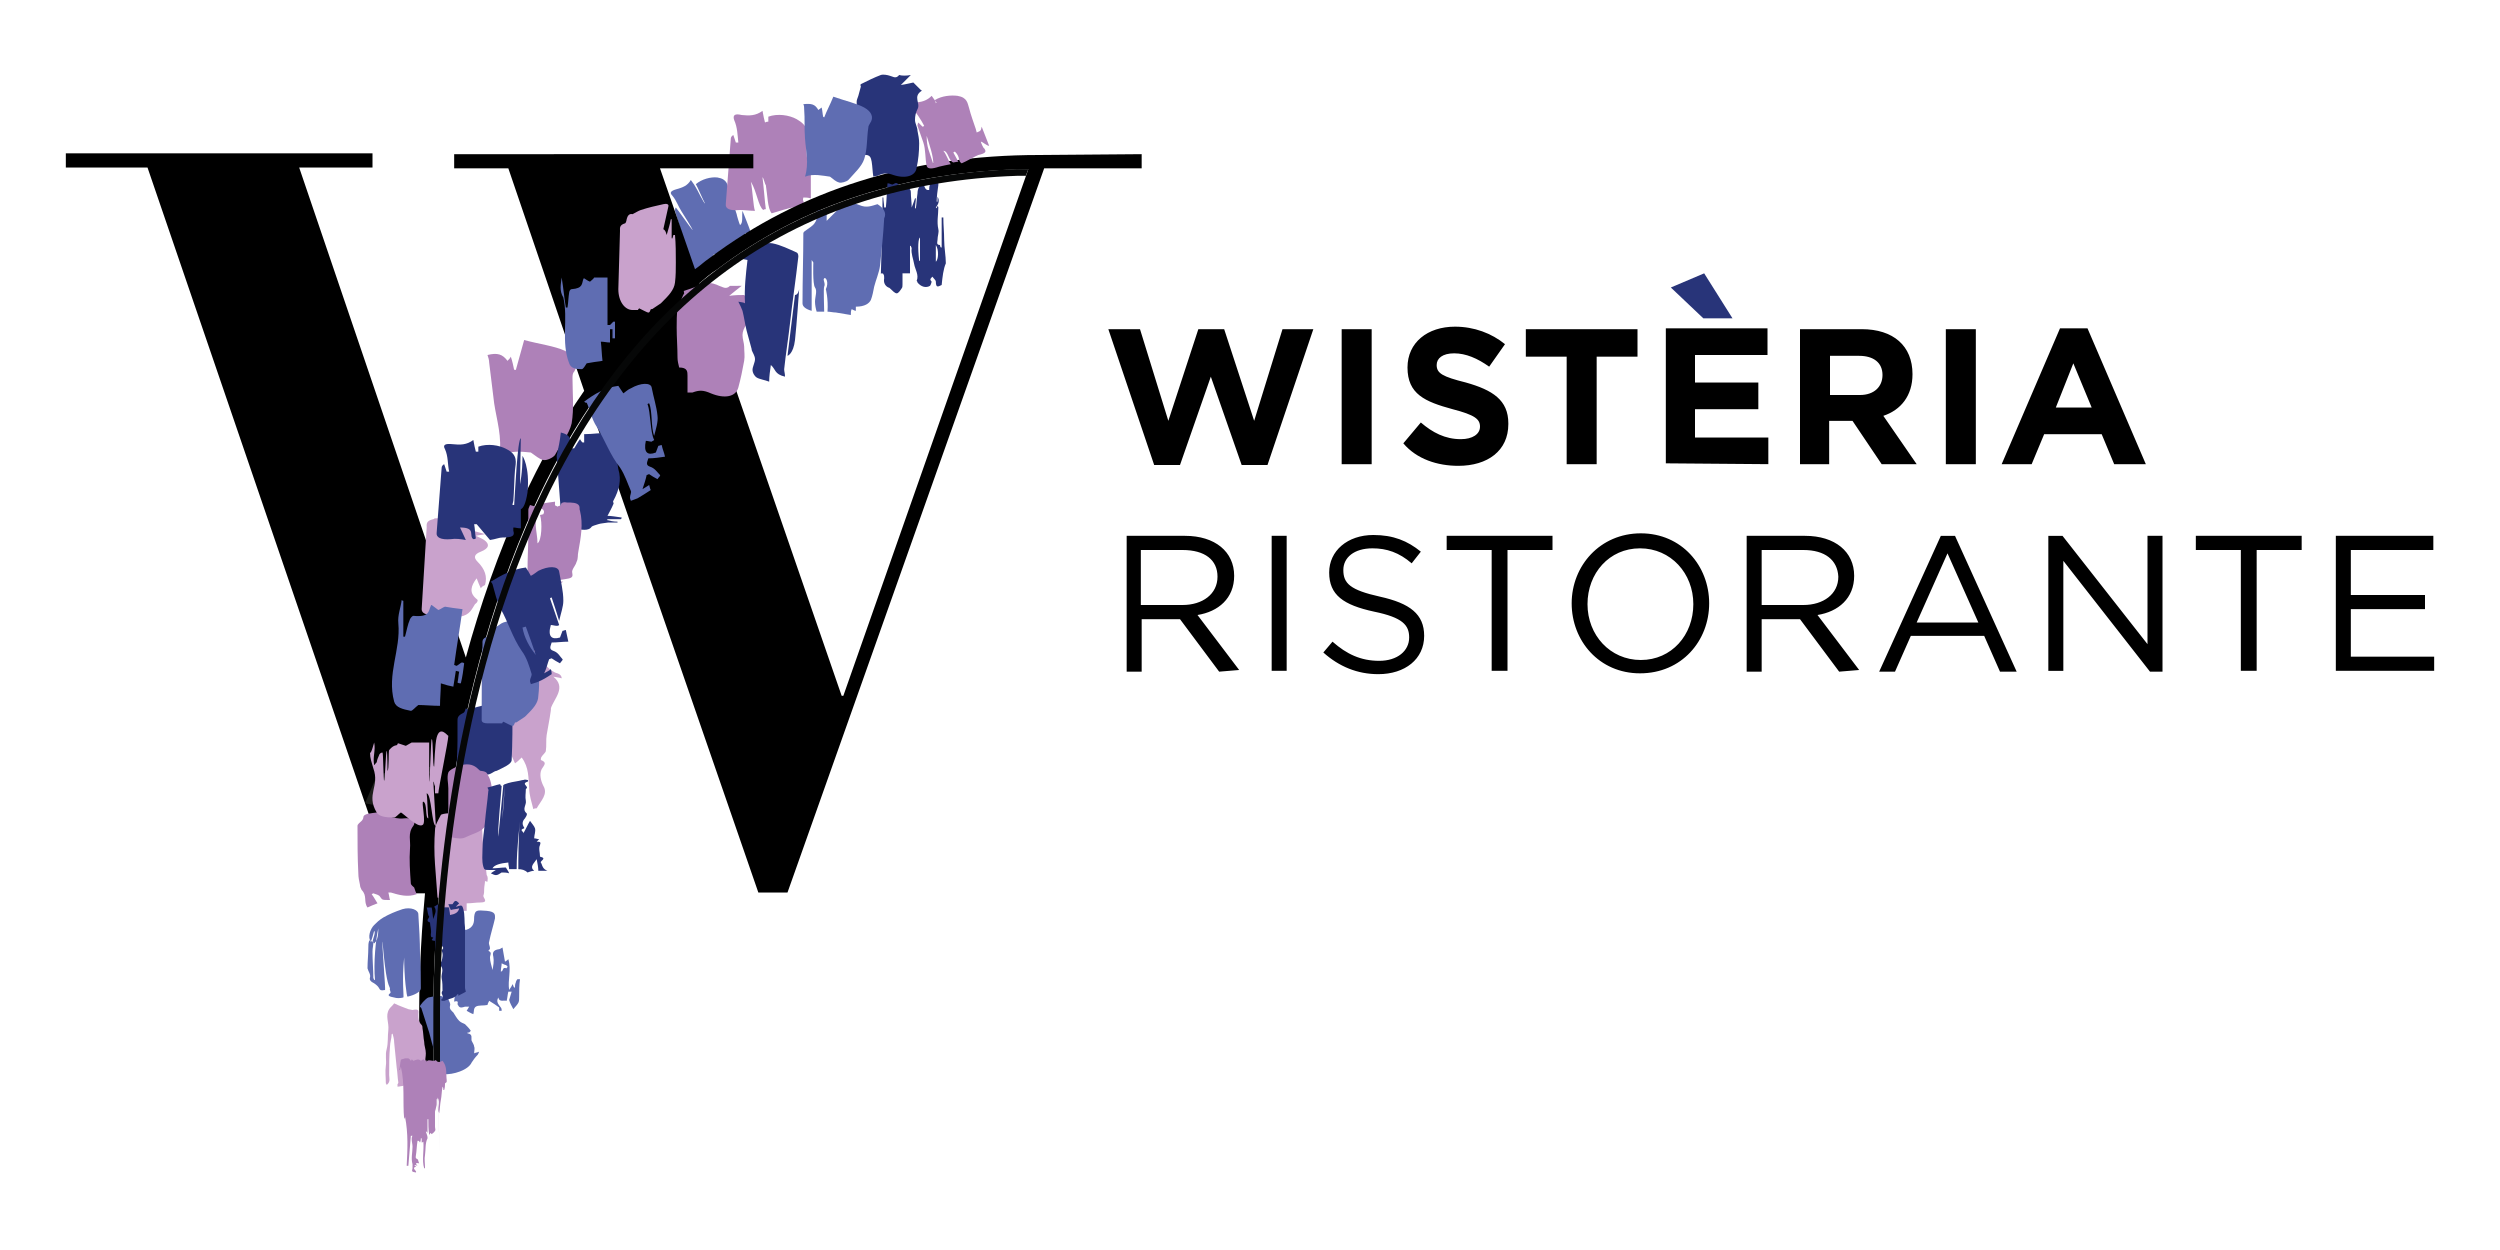 <?xml version="1.0" encoding="UTF-8"?> <!-- Generator: Adobe Illustrator 23.1.0, SVG Export Plug-In . SVG Version: 6.00 Build 0) --> <svg xmlns="http://www.w3.org/2000/svg" xmlns:xlink="http://www.w3.org/1999/xlink" version="1.1" id="Livello_1" x="0px" y="0px" viewBox="0 0 300 150" style="enable-background:new 0 0 300 150;" xml:space="preserve"> <style type="text/css"> .st0{fill-rule:evenodd;clip-rule:evenodd;fill:#5F6DB2;} .st1{fill-rule:evenodd;clip-rule:evenodd;fill:#AE81B8;} .st2{fill-rule:evenodd;clip-rule:evenodd;fill:#C9A2CC;} .st3{fill-rule:evenodd;clip-rule:evenodd;fill:#283479;} .st4{fill:#1D1E1B;} .st5{fill:#060707;} .st6{fill:#283479;} </style> <g> <path class="st0" d="M60.8,120.1c-0.3-0.1-0.9,0.2-1-0.4c-0.3,0.5,0,0.8,0.3,1.2c0.1,0.1,0.1,0.3,0.1,0.4c0,0-0.2,0-0.3,0 c0-0.1,0-0.1,0-0.2c0-0.1,0-0.2,0-0.2c-0.4-0.3-0.7-0.5-1.2-0.8c-0.1,0.2-0.2,0.4-0.2,0.5c-0.5,0.1-1.1,0-1.4,0.2 c-0.3,0.2-0.2,0.6-0.3,0.9c-0.3-0.1-0.6-0.3-0.8-0.4c0.1-0.2,0.2-0.3,0.3-0.5c-0.3,0-0.4,0-0.5,0c-0.6,0.2-0.7,0.1-0.9-0.3 c0-0.1,0.2-0.5-0.4-0.3l0,0c0-0.3,0.1-0.6,0.1-0.8c0.1-0.6,0.2-1.2,0.2-1.8c0-0.1-0.3-0.2-0.5-0.2c0.2-0.3,0.4-0.5,0.6-0.7 c-0.1,0-0.1-0.1-0.2-0.1c-0.1,0.1-0.3,0.2-0.4,0.3c-0.1-0.4,0.2-0.7,0.4-1c0,0,0.1,0,0.1-0.1c-0.1-1.2-0.3-2.4-0.3-3.6 c0-0.3,0.5-0.7,0.8-1.1c0.3,0.2,0.4,0.4,0.6,0.5c1-0.3,1-1,1-1.6c0.1-0.8,0.3-0.8,1.5-0.7c1.1,0.1,1,0.5,1,0.9 c-0.2,0.9-0.5,1.8-0.7,2.8c-0.1,0.3,0.1,0.5,0.1,0.8c0,0.1-0.1,0.2-0.2,0.3c0.5,0.2,0.2,0.5,0.2,0.8c0,0.5,0.2,1,0.3,1.5 c0.1-0.5,0.2-1.1,0.1-1.6c-0.1-0.4-0.1-0.8,0.7-0.9c0.1,0,0.2-0.1,0.4-0.2c0.1,0.6,0.2,1.1,0.3,1.7c0.2-0.1,0.3-0.2,0.4-0.3 c0.4,1.3-0.1,2.5,0.1,3.7c0.1-0.2,0.3-0.4,0.4-0.7c0.1,0.1,0.1,0.3,0.2,0.4c0,0,0.1,0,0.1,0c0-0.2,0-0.4,0.1-0.6 c0-0.1,0.1-0.3,0.2-0.4c0.1,0,0.2,0,0.3,0c-0.1,0.7-0.1,1.4-0.1,2.1c0,0.7,0,0.7-0.7,1.5c-0.2-0.4-0.4-0.7-0.5-1.1l0.3-1 c-0.1,0-0.3,0-0.4,0C60.9,119.4,60.9,119.7,60.8,120.1 M60.2,115.6c0,0.3-0.1,0.6-0.1,1c0.4-0.1,0.1-0.6,0.7-0.4 c0-0.1,0.1-0.1,0.1-0.2c0-0.1-0.1-0.1-0.2-0.2C60.6,115.8,60.4,115.7,60.2,115.6"></path> <path class="st0" d="M84.6,24.4c-0.1-0.1-1-2.2-1.1-2.3c0.7-0.6,1.8-0.9,2.6-0.8c1.2,0.2,1.2,0.9,1.4,1.6c0.3,0.9,0.6,1.9,0.9,2.8 c0,0.1,0.3,1.1,0.4,1.3c0.4-0.2,0.2-1.1,0.3-1.7c0.3,0.8,0.7,1.7,1,2.6C89.8,28,89.6,28,89.4,28c0,0.1,0,0.2,0.1,0.3 c0.4,0.4,0.2,0.6-0.7,1c-0.3,0.1-0.5,0.4-1,0.7c-0.5-0.3-1.6,0-1.3,0.4c-0.1,0-0.1,0.1-0.2,0.1c-0.6-0.1-0.9,0.1-0.7,0.4 c-0.5,0.2-1.3,1.5-1.7,1.7c-0.9,0.4-0.9-0.8-1.1-1.3c-0.3-1-0.6-2-0.9-3c-0.3-1-0.6-2-0.9-3c0-0.1,0-0.3,0.1-0.4 c0.2,0.2,1.8,2.5,2,2.7c0.1,0-1.3-2.2-1.3-2.2c-0.4-0.6-0.6-1.3-1.1-1.9c-0.4-0.4-0.2-0.6,0.5-0.8c0.7-0.2,1.3-0.4,1.7-1.1 c0.3,0.4,0.5,0.7,0.6,0.9C83.6,22.6,84.5,24.5,84.6,24.4"></path> <path class="st1" d="M92.2,14.6V14c1.1-0.4,2.5-0.2,3.4,0.3c1.4,0.8,1.3,1.5,1.2,2.4c-0.1,1.2,0.1,4.3,0.5,3.6v3.5 c-0.4-0.1-0.6-0.1-0.9-0.1c0,0.1-0.1,0.3,0,0.4c0.2,0.7-0.1,0.8-1.2,0.8c-0.4,0-1.9,0.5-2.6,0.7c-0.5-0.6-0.5-2.2-0.7-3.4 c-0.1,0-0.3-1-0.4-0.9c0.1,0.6,0.3,3.2,0.4,3.8c-0.1,0-0.2,0-0.3,0.1c-0.6-0.4-0.8-2.3-1.5-3.4c0.2,0.9,0.3,3.1,0.5,3.5 c-0.6,0-1.2-0.1-1.8-0.1c-1.2,0.1-1.8-0.1-1.7-0.8c0.1-1.3,0.2-2.6,0.3-3.9c0.1-1.3,0.2-2.6,0.3-3.9c0-0.1,0.1-0.3,0.3-0.4 c0.1,0.3,0.2,0.6,0.3,0.9c0.1,0,0.2,0,0.3,0c-0.1-0.9-0.1-1.8-0.5-2.7c-0.2-0.6,0.1-0.8,0.9-0.6c0.9,0.1,1.7,0.1,2.5-0.5 c0.1,0.6,0.2,1,0.3,1.4C92,14.6,92.1,14.6,92.2,14.6"></path> <path d="M124.7,18.6c-15.4,0-28.7,4.2-39.6,12.4c-0.6,0.4-1.1,0.9-1.7,1.3l-4.2-12.1h11.2v-1.7H54.5v1.7H61l9.1,26.7 c-2.8,4-5.3,8.5-7.5,13.3c-2.8,6.1-5,12.5-6.7,18.7L35.9,20.1h8.8v-1.7H7.9v1.7h9.8l29.8,87.1H51c-0.6,6.5-0.7,11.5-0.7,14.2v5.8 c0.2,1,0.9,1.9,1.7,2.6h0v-8.5c0-8,0.9-36,12.1-60.5c2-4.4,4.2-8.4,6.7-12.1l2.7,7.8l0,0l17.5,50.6h3.5l30.8-86.9H137v-1.7 L124.7,18.6L124.7,18.6z M101.2,83.5H101L83.9,34c0.7-0.6,1.4-1.2,2.2-1.7c10.3-7.8,22.8-11.8,37.3-12L101.2,83.5z"></path> <path class="st2" d="M57.7,70.6c-0.2-0.4-0.3-0.7-0.5-1.2c-0.7,0.9-0.9,1.7-0.1,2.4c0.1,0.1,0.3,0.2,0.2,0.3c0,0.2-0.2,0.3-0.3,0.4 c-0.4,0.6-0.6,1.3-1.8,1.5c-1.1,0.2-3.6,0-4.3-0.4c-0.2-0.1-0.3-0.3-0.3-0.5c0.2-3.3,0.4-6.5,0.6-9.8c0-0.4-0.1-0.8,0.8-1 c0.1,0,0.1-0.1,0.2-0.1c0.7,0,0.7,0,1-0.5c0.9,0.3,1.7,0.5,2.6,0.7c0.4,0.1,0.3,0.5,0.4,0.7c0.2,0.7,1.2,0.7,2,1 c-0.4,0.1-0.7,0.1-1.1,0.2c0.4,0.2,0.7,0.3,1,0.5c0.7,0.5,0.6,1-0.4,1.4c-0.8,0.3-0.9,0.7-0.4,1.2c0.9,0.9,1.2,1.8,0.9,2.8 C58,70.3,57.8,70.4,57.7,70.6"></path> <path class="st1" d="M46.6,107.1c0.1,0.3,0.1,0.6,0.2,0.9c-1,0-0.9,0-1.2-0.4c-0.1-0.2-0.5-0.3-0.8-0.4c-0.1,0-0.1,0.1-0.2,0.1 c0.3,0.4,0.5,0.8,0.7,1.1c-0.5,0.2-0.8,0.3-1.2,0.5c-0.5-0.7,0-1.4-0.7-2.1c-0.1-0.2-0.2-0.4-0.2-0.6c-0.1-0.5-0.2-0.9-0.2-1.4 c-0.1-1.9-0.1-3.8-0.1-5.7c0-0.2,0.3-0.4,0.5-0.6c0.1-0.1,0.2-0.3,0.2-0.4c0-0.5,1-0.5,1.6-0.6c0.3-0.1,0.9,0.2,1.3,0.3 c0.1,0,0.2,0.1,0.3,0.2c0.5,0.1,1,0.3,1.7,0.2c0.9-0.1,1.5,0.3,1.1,0.9c-0.7,0.9-0.3,1.8-0.4,2.7c-0.1,1.4,0,2.8,0.1,4.2 c0,0.2,0.3,0.4,0.4,0.5c0.1,0.3,0.2,0.6,0.3,0.8c-1.1,0.4-2.1,0.1-3.1-0.2C46.7,107.1,46.6,107.1,46.6,107.1"></path> <path class="st1" d="M112.3,12.4c0-0.1-0.1-0.3-0.1-0.4c0.8-0.5,1.9-0.6,2.7-0.5c1.2,0.2,1.2,0.9,1.4,1.5c0.2,0.8,0.5,1.6,0.8,2.5 c0,0.1,0.1,0.3,0.1,0.4c0.5-0.2,0.5-0.2,0.6-0.7c0.3,0.8,0.6,1.5,0.9,2.3c-0.3,0-0.8-0.5-1-0.5c0,0.1,0.3,0.8,0.4,0.8 c0.3,0.4,0.2,0.6-0.7,0.8c-0.3,0.1-1.5,0.8-2,1c-0.5-0.3-0.1-0.7-0.8-1.4c-0.1,0-0.2,0.1-0.2,0.1c0.2,0.4,0.4,0.7,0.6,1.1 c-0.1,0-0.6,0.1-0.6,0.1c-0.6-0.2-0.6-1.4-1.2-1.4c0.3,0.3,0.7,1.4,0.9,1.6c-0.5,0.1-1,0.2-1.4,0.3c-0.9,0.3-1.4,0.3-1.5-0.1 c-0.2-0.9-0.1-1.9-0.4-2.8c-0.3-0.9-0.4-1.1-0.7-2c0-0.1,0-0.2,0.1-0.4c0.2,0.2,0.3,0.3,0.5,0.5c0.1,0,0.2-0.1,0.2-0.1 c-0.3-0.6-1-1.7-1.5-2.2c-0.3-0.3-0.1-0.5,0.6-0.6c0.8-0.1,1.3-0.3,1.8-0.8c0.3,0.4,0.4,0.6,0.6,0.8 C112.2,12.4,112.3,12.4,112.3,12.4 M112,19.7c0-1-0.4-2.1-0.8-3.4C111.2,17.7,111.5,18.1,112,19.7"></path> <path class="st3" d="M109.3,9c-0.4,0.4-0.7,0.7-1.2,1.2c0.7-0.1,1-0.2,1.5-0.3c0.3,0.3,0.6,0.6,0.9,0.9c0,0,0.2,0.1,0.1,0.1 c-1.1,0.7-0.1,1.5-0.5,2.2c-0.2,0.4-0.3,0.8-0.3,1.3c0,0.4,0.3,0.9,0.3,1.3c0.1,0.5,0.2,1,0.2,1.5c0,1-0.1,2-0.3,2.9 c-0.1,1-1.3,1.4-2.8,0.9c-0.8-0.3-1.3-0.2-1.9,0.1c-0.1,0-0.2,0-0.5,0.1c-0.1-0.6-0.1-1.2-0.2-1.8c-0.1-0.4-0.1-0.9-1-0.8 c-0.1-0.4-0.2-0.7-0.3-1.1c-0.1-1.1-0.3-2.2-0.4-3.2c-0.1-0.7-0.1-1.4-0.1-2.1c0-0.2,0.1-0.4,0.2-0.7c0.1-0.4,0.2-0.7,0.3-1.1 c0-0.1-0.1-0.2,0-0.3c0.8-0.4,1.6-0.8,2.4-1.1c0.3-0.1,0.8,0,1.1,0.1c0.4,0.1,0.7,0.4,1.1-0.1C108.2,9.1,108.8,9.1,109.3,9"></path> <path class="st1" d="M89,34.3c-0.5,0.4-0.9,0.7-1.5,1.2c0.8-0.1,1.2-0.1,1.8-0.1c0.3,0.3,0.6,0.7,0.9,1.1c0,0.1,0.2,0.1,0.2,0.1 c-1.4,0.7-0.3,1.6-0.8,2.3c-0.3,0.4-0.5,0.9-0.5,1.3c0,0.5,0.2,1,0.2,1.4c0,0.6,0.1,1.1,0,1.7c-0.2,1.1-0.4,2.1-0.7,3.2 c-0.3,1.1-1.6,1.4-3.3,0.7c-0.9-0.4-1.4-0.4-2.2-0.1c-0.1,0-0.2,0-0.6,0c0-0.7,0-1.3,0-2c0-0.5,0-1-1-1c-0.1-0.4-0.2-0.8-0.2-1.2 c0-1.2-0.1-2.4-0.1-3.6c0-0.8,0-1.5,0.1-2.3c0-0.2,0.2-0.5,0.3-0.7c0.2-0.4,0.3-0.8,0.5-1.1c0-0.1-0.1-0.3,0-0.3 c0.9-0.3,1.9-0.7,2.9-0.9c0.3-0.1,0.9,0.1,1.3,0.3c0.4,0.1,0.8,0.5,1.3,0C87.7,34.3,88.4,34.3,89,34.3"></path> <path class="st3" d="M113,34.2c-0.3,0.1-0.7,0.5-0.7-0.4c0-0.2-0.3-0.4-0.4-0.6c-0.2,0.2-0.4,0.3-0.1,0.6c0,0-0.1,0.4-0.2,0.5 c-0.5,0.3-1.1,0.1-1.5-0.4c0-0.1-0.1-0.2-0.1-0.2c0.3-0.7-0.2-1.4-0.3-2c-0.1-0.6-0.4-1.3-0.3-1.9c0-0.1-0.1-0.2-0.1-0.3 c0,0-0.1,0-0.1,0v3.3h-0.9c0,0.5,0,0.9,0,1.3c0,0.2,0,0.4-0.1,0.5c-0.2,0.3-0.4,0.6-0.6,0.6c-0.2,0-0.5-0.3-0.7-0.5 c-0.1-0.1-0.2-0.2-0.3-0.2c-0.4-0.2-0.6-0.6-0.5-1.1c0-0.2,0-0.4-0.1-0.5c0-0.1-0.2-0.1-0.2-0.1c-0.1,0-0.1,0.1-0.1,0.1 c0.1-3.1,0.2-6.2,0.2-9.2l0.1,0c0,0.4,0.1,0.8,0.1,1.2c0.1,0,0.1,0,0.2,0c0.1-0.9,0.1-1.8,0.2-2.9c0.1,0,0.2,0,0.4,0.1 c0.1,0,0.2,0.1,0.3,0c0.3-0.2,0.5-0.2,0.7,0.2c0.1,0.2,0.6,0.1,0.8,0.2c0.3,0.1,0.6,0.1,0.6,0.6c0,0.6,0.1,1.1,0.1,1.8 c0.2-0.5,0.3-0.8,0.4-1.1c0,0,0,0,0.1,0c0,0.4-0.1,0.8-0.1,1.2c0,0,0.1,0,0.1,0c0.1-0.6,0.1-1.2,0.2-1.8c0-0.5,0.2-0.9,0.6-1.2 c0.3,0.2,0.2,0.9,0.8,0.8c0-0.7,0.2-1.3,1.1-1.3c0,0.2,0,0.5,0,0.7c-0.1,0.7-0.2,1.4-0.2,2c0,0,0.1,0,0.1,0c0-0.2,0-0.3,0-0.6 c0.3,0.5,0.1,0.9-0.2,1.3c0,0,0.1,0.1,0.1,0.1c0-0.1,0.1-0.2,0.1-0.3c0.1,0.1,0.1,0.2,0.1,0.2c0,0.9-0.2,1.7,0,2.6 c0.1,0.4-0.1,0.8-0.1,1.3c0,0.2-0.2,0.6,0.3,0.6c0,0,0,0.2,0.1,0.3c0,0,0.1,0,0.1,0v-3.6c0.1,0,0.1,0,0.2,0c0,0.9,0.1,1.8,0.1,2.7 c0,0.9,0.2,1.9,0.2,2.8C113.2,32.3,113.1,33.2,113,34.2 M110.3,31.3c0,0,0.1,0,0.1,0v-2.8C110.2,28.6,110.1,29.6,110.3,31.3 M112.3,29.4v2C112.6,31.2,112.7,30,112.3,29.4"></path> <path class="st0" d="M48.4,72.1c0,1.4,0,2.9,0,4.3c0.1,0,0.1,0,0.2,0c0.2-0.7,0.3-1.4,0.6-2.1c0.1-0.2,0.3-0.4,0.4-0.4 c2,0.2,1.8-0.6,2.1-1.2c0-0.1,0.1-0.1,0.1-0.1c0.3,0.2,0.5,0.4,0.8,0.6c0.3-0.1,0.5-0.3,0.8-0.4c0.6,0.1,1.2,0.2,2.1,0.3 c-0.3,2.2-0.7,4.5-1,6.7c0.1,0,0.2,0.1,0.3,0.1c0.2-0.1,0.4-0.3,0.6-0.4c0.1,0,0.2,0,0.3,0.1c-0.1,0.8-0.2,1.6-0.4,2.4 c-0.1,0-0.3,0-0.4-0.1c0.1-0.4,0.1-0.8,0.2-1.3l-0.4-0.1c-0.1,0.6-0.2,1.2-0.3,1.9c-0.5-0.1-0.9-0.2-1.5-0.4c0,0.9-0.1,1.8-0.1,2.7 c-0.9,0-1.9-0.1-2.6-0.1c-0.4,0.3-0.7,0.7-0.9,0.7c-1-0.2-1.8-0.4-2-1.1c-0.9-3.3,0.8-6.2,0.5-9.4c-0.1-1,0.3-1.9,0.4-2.8 C48.3,72.1,48.4,72.1,48.4,72.1"></path> <path class="st1" d="M61.9,44.4c0.3-1.1,0.6-2.2,1-3.6c1.8,0.5,3.6,0.7,4.9,1.3c1.2,0.6,1.7,1.5,1.1,2.5c-0.2,0.2-0.2,0.5-0.2,0.8 c0,1.8,0.2,3.6-0.1,5.4c-0.3,1.3-1.3,2.5-2,3.8c-0.2,0.3-1,0.7-1.4,0.6c-0.5-0.1-0.9-0.5-1.5-0.9c-1.1-0.1-2.5-0.3-3.8,0.5 c0.4-2.3-0.3-4.4-0.6-6.4c-0.2-1.6-0.4-3.3-0.6-4.9c0-0.3-0.1-0.6-0.2-0.9c1.2-0.3,1.8-0.1,2.4,0.7c0.2-0.2,0.3-0.3,0.4-0.5 c0.2,0.6,0.3,1.1,0.4,1.6C61.8,44.3,61.8,44.4,61.9,44.4"></path> <path class="st0" d="M98.9,14.1c0.3-0.8,0.7-1.5,1.1-2.5c1.4,0.5,2.8,0.8,3.7,1.3c0.9,0.5,1.2,1.2,0.7,1.9 c-0.1,0.2-0.2,0.3-0.2,0.5c-0.2,1.3-0.1,2.6-0.5,3.8c-0.3,0.9-1.2,1.7-1.9,2.5c-0.2,0.2-0.9,0.4-1.1,0.3c-0.4-0.1-0.7-0.4-1.1-0.7 c-0.8-0.1-2-0.4-3,0c0.5-1.6,0.1-3.1,0-4.6c-0.1-1.2,0-2.3-0.1-3.5c0-0.2,0-0.4-0.1-0.6c1-0.1,1.4,0,1.8,0.7 c0.1-0.1,0.3-0.2,0.4-0.3c0.1,0.4,0.1,0.8,0.2,1.2C98.8,14,98.9,14,98.9,14.1"></path> <polygon class="st4" points="47.1,97 43.8,96.4 45.3,92.9 52.5,91.9 "></polygon> <path class="st3" d="M67.3,51.9c0.8,0.2,1.1,0.5,1.1,0.9c0,0.3,0.1,0.6,0.1,1c0.1,0,0.2,0,0.4,0c0.2-0.3,0.4-0.7,0.7-1.1 c0.1,0.2,0.2,0.3,0.3,0.4l0.2,0v-1c1.1,0,2-0.2,2.9-0.1c0.5,0.1,1.1,0.5,1.1,0.8c0.1,0.6-0.1,1.2-0.1,1.8c0,0.6,0.1,1.1,0.2,1.7 c0.4,1.3,0.1,2.5-0.6,3.8c-0.1,0.1,0.1,0.3,0,0.4c-0.2,0.5-0.5,1-0.7,1.4c0.4,0,1,0.1,1.7,0.2c0,0.1,0,0.1-0.1,0.2 c-0.5,0-1.1,0-1.6,0c0,0,0,0.1-0.1,0.1c0.4,0.1,0.8,0.2,1.3,0.2l0,0.1h-1.1c-0.6,0.1-0.9,0.1-1.2,0.2c-0.3,0.1-0.7,0.2-0.8,0.3 c-0.4,0.6-1.3,0.3-1.9,0.3c-0.7-0.1-1.7-0.1-1.7-0.8c-0.2-2.7-0.4-5.3-0.6-8C67,53.8,67.2,52.9,67.3,51.9"></path> <path class="st2" d="M65.6,88.2c-0.1,0.6,0,1.3-0.1,1.9c0,0.2-0.4,0.5-0.5,0.7c-0.1,0.1-0.1,0.3-0.1,0.4c0.8,0.3,0.4,0.6,0.1,1.1 c-0.3,0.6-0.1,1.4,0.2,2c0.6,1-0.3,1.8-0.8,2.7c-0.1,0-0.3,0-0.4,0.1c-0.2-0.8-0.5-1.7-0.5-2.5c-0.1-1.2,0-2.5-0.9-3.7 c-0.3,0.3-0.5,0.5-0.8,0.7c-0.8-1.8-1.6-3.5-2.3-5.2c-0.5-1.1-1.3-2.2-1.5-3.4c-0.3-1.8-0.2-3.7,0-5.5c0.1-0.7,0.9-1.5,1.4-2.2 c0.2,0.1,0.3,0.2,0.5,0.3c1,0.4,2,0.8,3,1.2c0.1-0.4,0.2-0.7,0.4-1.2c0.1,0.4,0.2,0.5,0.2,0.6c0.2-0.2,0.6-0.5,0.7-0.5 c0.3,0.1,0.7,0.3,0.7,0.5c0.1,0.8,0.2,1.7,0.1,2.6c0,0.6,1,1.8,1.9,2c0.3,0.1,0.5,0.3,0.5,0.6c-0.3-0.1-0.5-0.1-1-0.2 c1.6,1.3,0.1,2.6-0.3,3.8C66.2,84.9,65.8,87.1,65.6,88.2"></path> <path class="st1" d="M66.5,69.7c0.4,0.1,0.7,0.1,1.1,0.1c-0.4,0.2-0.7,0.4-1,0.5c-0.1,0.1-0.4,0.1-0.5,0.1c-0.7-0.2-1.7-0.2-2-0.6 c0,0-0.1-0.1-0.1-0.1c-0.9-0.3-0.7-0.7-0.7-1.1c0-1.6,0.1-3.2,0.1-4.8c0-0.9,0-1.7,0-2.6c0-0.2,0.1-0.3,0.2-0.6 c0.6,0.2,1,0.3,1.3-0.1c0.1-0.1,1-0.2,1.7-0.3c0,0.2,0,0.3,0,0.4c0,0.1,0.2,0.1,0.3,0.2c0.1-0.1,0.4-0.1,0.4-0.2 c0-0.2,0.2-0.4,0.7-0.3c0.6,0,1.3,0,1.5,0.4c0.1,0.2,0,0.4,0.1,0.6c0.4,1.6,0.1,3.2-0.2,4.9c-0.1,0.4,0,0.8-0.2,1.2 c-0.1,0.4-0.4,0.7-0.5,1c-0.1,0.2,0,0.4,0,0.6c0,0.3-0.2,0.4-0.9,0.5C67.3,69.6,67,69.6,66.5,69.7 M64.5,65.2 c0.5-0.3,0.6-2.5,0.3-3.4c0.1,0,0.4-0.1,0.4-0.1c0.1-0.2,0.2-0.5-0.3-0.7C63.8,62.4,64.5,63.7,64.5,65.2"></path> <path class="st3" d="M56.1,85.1c0.2,0,0.3,0,0.5-0.1c0.4-0.1,0.8-0.2,1.2-0.3c0.2-0.1,0.5-0.1,0.7-0.1c0.9-0.3,1.8-0.4,2.9-0.3 c0,0.2,0.1,0.4,0.1,0.7c0,2.1,0,4.1-0.1,6.2c0,0.5-1,0.9-1.8,1.3c-0.1,0-0.3,0.1-0.3,0.1c-0.8,0.5-0.8,0.4-2,0.1 c-0.1,0.1-0.2,0.3-0.3,0.4c-0.6-0.1-1.3-0.3-1.9-0.4c-0.2-0.1-0.3-0.2-0.3-0.3c0-1.2,0.1-2.3,0.1-3.5c0-0.8,0-1.6,0-2.4 c0-0.3,0-0.6,0.6-0.9c0.3-0.1,0.3-0.4,0.4-0.6C56,85.1,56.1,85.1,56.1,85.1"></path> <path class="st2" d="M80,28.2c0.2-0.7,0.4-1.3,0.5-1.9c0.1,0,0.1,0,0.1,0v2.3c0,0,0,0,0.1,0c0-0.1,0.1-0.3,0.1-0.4 c0.1,0,0.1,0,0.2,0c0.1,1.1,0.1,2.2,0.1,3.3c0,0.8,0,1.6-0.1,2.4c-0.1,0.9-0.8,1.6-1.5,2.3c-0.1,0.1-0.1,0.1-0.2,0.2 c-0.3,0.2-0.6,0.4-0.9,0.6c-0.1,0.1-0.2,0.1-0.3,0.1c-0.2,0.5-0.2,0.5-0.8,0.2c-0.2-0.1-0.4-0.2-0.6-0.3c-0.1,0.1-0.2,0.2-0.1,0.2 c-0.7,0-0.1,0-0.7,0c-0.9,0-1.7-1-1.7-2.5c0.1-3,0.1-3.9,0.2-7c0-0.3-0.1-0.7,0.6-0.9c0.1,0,0.2-0.4,0.2-0.5 c0.1-0.4,0.3-0.7,0.7-0.6c0.4-0.2,0.7-0.4,1-0.5c0.9-0.3,1.8-0.5,2.7-0.7c0.4-0.1,0.7,0,0.6,0.3c-0.2,0.9-0.4,1.8-0.6,2.7 C79.8,27.6,79.9,27.8,80,28.2"></path> <path class="st0" d="M63.8,76.6c0.2-0.7,0-0.1,0.2-0.7c0.1,0,0.1,0,0.1,0c0,0.8,0,1.5,0,2.3c0,0,0,0,0.1,0c0-0.1,0.1-0.3,0.1-0.4 h0.2c0.1,1.1,0.2,2.2,0.2,3.3c0,0.8,0,1.6-0.1,2.4c0,0.9-0.7,1.6-1.4,2.3c-0.1,0.1-0.1,0.1-0.2,0.2c-0.3,0.2-0.6,0.4-0.9,0.6 c-0.1,0.1-0.2,0.1-0.3,0.1c-0.2,0.5-0.2,0.5-0.8,0.2c-0.2-0.1-0.4-0.2-0.6-0.3c-0.1,0.1-0.2,0.2-0.1,0.2c-0.7,0-1.2,0-1.8,0 c-0.4,0-0.7-0.1-0.7-0.4c0-3,0-6.1,0.1-9.1c0-0.3-0.1-0.7,0.6-0.9c0.1,0,0.2-0.4,0.2-0.5c0.1-0.4,0.3-0.7,0.7-0.6 c0.4-0.2,0.7-0.5,1-0.6c0.9-0.3,1.8-0.5,2.7-0.7c0.4-0.1,0.7-0.1,0.6,0.3c-0.2,0.9-0.1,0.4-0.3,1.3C63.5,75.8,63.7,76.2,63.8,76.6"></path> <path class="st2" d="M58.5,105.8c-0.2,0-0.3-0.1-0.3-0.1c0,0.3-0.1,0.7-0.1,1c0,0.3,0,0.5-0.1,0.8c0,0.3,0.7,0.8-0.4,0.8 c-0.5,0-1,0.1-1.6,0.1v0.9c-0.3,0-0.4,0-0.6,0c-0.2,0.5-1.1,0.8-2,0.5c-0.6-0.7,0.2-1.6-0.9-2.1c-0.1-1.3-0.2-2.7-0.3-4 c-0.1-1.4-0.1-2.8,0-4.1c0-0.6,0.4-1.2,0.7-1.8c0.1-0.2,1.7-0.3,2.1-0.2c0.7,0.2,1.3,0.4,2,0.5c0.6,0.1,0.8,0.2,0.8,0.5 c0.1,1.1,0.1,2.2,0.2,3.2c0.1,1.1,0.3,2.1,0.4,3.2C58.6,105.3,58.5,105.5,58.5,105.8"></path> <path class="st1" d="M53.8,99.1c0-1.5,0-3,0-4.5c0-0.6-0.2-1.3,0-1.9c0.1-0.3,0.9-0.7,1.6-0.9c0.9-0.2,1.5,0,2,0.5 c0.1,0.1,0.2,0.2,0.3,0.2c0.9,0.1,0.7,0.4,0.9,0.6c0.8,1.5,0.2,3.1,0.3,4.7c0,0.6-0.4,1.1-0.9,1.6c-0.5,0.5-1.4,0.7-2.2,1.1 c-0.4,0.2-1,0.1-1.5,0c-0.6-0.1-0.4-0.3-0.4-0.5v-1L53.8,99.1L53.8,99.1z"></path> <path class="st0" d="M53.4,119.8c0.2,0,0.4,0,0.4,0.1c0.1,0.3,0.3,0.5,0.2,0.8c-0.1,0.4,0.2,0.6,0.4,0.8c0.2,0.3,0.4,0.7,0.7,1 c0.2,0.2,0.5,0.3,0.7,0.4c0.3,0.3,0.5,0.5,0.7,0.8c0,0-0.1,0.1-0.2,0.2c-0.1,0-0.2,0-0.2,0c0,0,0,0.1,0,0.1 c0.7,0.1,0.4,0.6,0.5,0.9c0.1,0.2,0.3,0.5,0.3,0.7c0.1,0.2,0,0.5,0,0.8c0.2-0.1,0.4-0.1,0.6-0.2c-0.1,0.2-0.1,0.3-0.2,0.4 c-0.3,0.3-0.5,0.6-0.7,0.9c-0.4,0.9-2.2,1.5-3.4,1.4c-0.2,0-0.3-0.2-0.3-0.3c-0.5-1.5-1-3.1-1.4-4.7c-0.3-0.9-0.6-1.9-0.9-2.8 c0-0.1-0.1-0.2-0.2-0.3c-0.1-0.1,0.7-1,1-1.1c0.4-0.1,1-0.2,1.3-0.2C53.1,119.5,53.3,119.7,53.4,119.8"></path> <path class="st0" d="M45.1,113c-0.1,0-0.1,0.2-0.2,0.2c-0.1,0-0.1-0.1-0.2-0.2c0.1-0.5,0.4-1.1,0.2-1.3c-0.1,0.4-0.3,1.1-0.4,1.3 c-0.4-0.5-0.1-1.5,0.4-2c0.3-0.3,0.6-0.6,1.1-0.9c0.7-0.4,1.4-0.7,2.3-1c1-0.3,1.9,0.1,1.9,0.6c0.1,1.6,0.2,3.2,0.2,4.8 c0.1,1.4,0.1,2.8,0.1,4.1c0,0.4-0.7,0.8-1.6,1c-0.1,0-0.4-2.3-0.4-4.7c-0.3,2.7,0,4.8-0.1,4.8c-0.4,0.1-0.8,0.1-1.1,0 c-0.5-0.1-0.9-0.2-0.5-0.5c0.2-0.1-0.1-0.4,0-0.6c-0.2-0.5-0.5-0.9-0.9-5.6c-0.1,0,0.4,5.8,0.3,5.8c-0.5,0.1-0.6,0-0.7-0.2 c-0.1-0.2-0.3-0.4-0.6-0.6c-0.4-0.2-0.6-0.4-0.5-0.7c0.1-0.4-0.2-0.7-0.3-1.1c0-0.8,0.1-1.7,0.1-2.5c0-0.3,0-0.5,0.1-0.8 c0.1-0.2,0.3,0.2,0.5,0.1c0,0.6-0.1,0.7-0.1,1.2c0,1.1,0.1,2.2,0.1,3.2c0.1,0,0,0.2,0.2,0.2c-0.2-2,0.1-5,0.4-6.2 C45.4,112.2,45.3,112.7,45.1,113"></path> <path class="st3" d="M89.7,31.2c-0.6-0.1-0.9-0.2-1.6-0.3c0.7-0.2,1.2-0.4,1.7-0.5c-0.1,0-0.2-0.1-0.2-0.1c0.3-0.3,0.5-0.6,1-0.8 c0.6-0.2,1.5-0.4,2.1-0.3c1,0.2,2,0.7,2.9,1.1c0.2,0.1,0.2,0.4,0.2,0.5c-0.3,2.7-0.7,5.3-1,8c-0.2,1.8-0.5,3.6-0.7,5.5 c0,0.3,0.1,0.5,0.1,0.9c-1.3-0.3-1.1-0.9-1.7-1.4c-0.1,0.7-0.2,1.4-0.2,2c-0.5-0.2-1.2-0.3-1.5-0.5c-0.3-0.2-0.5-0.6-0.5-0.9 c0-0.4,0.3-0.9,0.3-1.3c0-0.4-0.3-0.8-0.4-1.1c0,0,0,0,0-0.1c-0.2-0.7-0.4-1.5-0.6-2.2c-0.2-0.8-0.3-1.6-0.5-2.4 c-0.1-0.3-0.3-0.7-0.5-1.1c0.5,0.1,0.7,0.1,0.8,0.2C89.3,34.6,89.5,32.9,89.7,31.2"></path> <path class="st3" d="M58.9,69.8c1.3-0.8,2.6-1.5,4.2-1.7c0.2,0.3,0.4,0.6,0.6,1c0.4-0.2,0.6-0.4,0.9-0.6c1.2-0.6,2.4-0.6,2.5,0.1 c0.2,1.2,0.5,2.3,0.5,3.5c0,0.7-0.3,1.5-0.5,2.4c-0.3-1-0.6-1.9-0.9-2.8c-0.1,0-0.2,0.1-0.2,0.1c0.4,1.1,0.7,2.1,1.1,3.2 c-0.1,0.1-0.2,0.1-0.3,0.1c-0.2,0-0.5-0.1-0.7-0.1c-0.4,1.4,0.1,1.8,1.1,1.5c0.1-0.3,0.2-0.5,0.3-0.8c0.1,0,0.3-0.1,0.4-0.1 c0.1,0.5,0.2,0.9,0.3,1.4c-0.7,0-1.3,0.1-2,0.1c-0.1,0.4-0.4,0.8,0.2,1c0.6,0.2,0.8,0.7,1.1,1c0.1,0.1-0.2,0.3-0.3,0.5 c-0.4-0.2-0.7-0.4-1-0.6c-0.1,0-0.2,0.1-0.3,0.1c-0.2,0.5-0.3,1.1-0.6,1.7c0.3-0.2,0.6-0.3,0.8-0.5c0.1,0.3,0.1,0.5,0.1,0.6 c-0.6,0.4-1.1,0.7-1.6,0.9c-0.2,0.1-0.6,0.2-0.9,0.3c0-0.1-0.1-0.2-0.1-0.4c0-0.3,0.2-0.5,0.2-0.8c-0.3-1-0.6-2-1.2-2.8 c-1.1-1.6-1.6-3.4-2.5-5c-0.5-0.9-0.7-2-1-3C59.1,70.1,59,69.9,58.9,69.8 M63.1,75.2c-0.1,0-0.3,0.1-0.4,0.1 c0.2,1.2,0.8,2.3,1.6,3.3C63.9,77.4,63.5,76.3,63.1,75.2"></path> <path class="st0" d="M70.1,48.2c1.2-0.9,2.5-1.7,4.1-1.9c0.2,0.3,0.4,0.6,0.6,0.9c0.3-0.2,0.6-0.5,0.9-0.6c1.2-0.7,2.4-0.7,2.5-0.1 c0.2,1.1,0.6,2.3,0.7,3.4c0.1,0.7-0.2,1.6-0.4,2.4c-0.4-1-0.2-3-0.6-3.9c-0.1,0-0.2,0.1-0.2,0.1c0.4,1,0.3,3.3,0.8,4.3 c-0.1,0.1-0.2,0.1-0.3,0.2c-0.2,0-0.5-0.1-0.7-0.1c-0.3,1.4,0.2,1.8,1.2,1.4c0.1-0.3,0.2-0.5,0.3-0.8c0.1,0,0.3-0.1,0.4-0.1 c0.1,0.5,0.3,0.9,0.4,1.4c-0.7,0.1-1.3,0.2-2,0.2c-0.1,0.4-0.4,0.8,0.2,1c0.6,0.2,0.8,0.6,1.2,1c0.1,0.1-0.2,0.3-0.3,0.5 c-0.4-0.2-0.7-0.4-1-0.6c-0.1,0-0.2,0.1-0.3,0.1c-0.1,0.5-0.3,1.1-0.5,1.7c0.3-0.2,0.5-0.3,0.8-0.5c0.1,0.3,0.1,0.5,0.2,0.6 c-0.6,0.4-1.1,0.7-1.6,1c-0.2,0.1-0.6,0.2-0.8,0.3c0-0.1-0.1-0.2-0.1-0.4c0-0.3,0.2-0.6,0.1-0.8c-0.4-0.9-0.7-1.9-1.3-2.8 c-1.2-1.5-1.8-3.3-2.8-4.9c-0.6-0.9-0.8-2-1.2-2.9C70.4,48.4,70.2,48.3,70.1,48.2"></path> <path class="st3" d="M52.2,112.9c-0.1,0-0.2,0-0.4-0.1c0.1-0.1,0.1-0.2,0.2-0.3c0,0,0,0,0,0c-0.3,0-0.3-0.1-0.3-0.4 c0.1-0.5-0.1-1-0.1-1.4c-0.6-0.2-0.1-0.5-0.1-0.7c0-0.1-0.1-0.1-0.1-0.2c-0.1-0.3-0.1-0.6-0.2-0.9c0.2,0,0.4,0,0.6,0 c0.1,0.4,0.1,0.9,0.2,1.4c0.1-0.5,0.5-1,0.1-1.5c0.2-0.1,0.3-0.2,0.5-0.3c0.3,0.6,0.8,0.3,1.3,0.4c0,0.3,0.1,0.6,0.1,0.9 c0.6-0.1,1-0.3,1.1-0.8c-0.3,0.1-0.7,0.1-1,0.2c-0.1-0.2-0.2-0.4-0.3-0.7c0.1,0,0.3,0,0.5,0c0.3-0.5,0.4-0.5,0.8-0.1 c-0.1,0.1-0.2,0.2-0.4,0.4c0.2,0,0.3-0.1,0.4-0.1c0.3-0.1,0.4,0,0.5,0.4c0.2,0.7,0.1,1.5,0.2,2.2c0,1.1,0,2.3,0,3.4 c0,1.3,0,2.5,0,3.8c0,0.2,0.1,0.4,0.1,0.5c-0.3,0.2-0.6,0.3-0.9,0.5c0,0,0-0.1,0-0.2c0,0-0.1,0-0.1,0c-0.3,0.5-0.9,0.5-1.3,0.7 c-0.1,0-0.2,0.1-0.3,0.1c-0.1,0-0.2,0-0.3,0c0,0-0.1-0.2,0-0.2c0.3-0.2,0.1-0.4,0-0.7c0-0.1,0-0.2,0.1-0.3c0-0.5,0-1-0.1-1.5 c-0.1-0.5,0.3-1-0.1-1.5c-0.1-0.1,0-0.4,0.1-0.6c0.1-0.4,0.2-0.8,0-1.2c0,0,0-0.1,0-0.1c0.4-0.3,0-0.4,0-0.6 c-0.1,0.5-0.2,1-0.4,1.6c-0.2-0.4-0.4-0.6-0.4-0.9C52.2,113.8,52.2,113.4,52.2,112.9"></path> <path class="st2" d="M44.9,89.1c0.2,1-0.2,1.7,0,2.7c0.1,0,0.2-0.3,0.3-0.3c0.1-0.5,0.1-0.4,0.3-0.9c0-0.1,0.2-0.3,0.4-0.3 c0.1,0,0.1,3.4,0.2,3.4c0.1,0,0.2-3.6,0.3-3.6c0.1,0,0.1,2.5,0.1,2.4c0.2-0.1,0.1-2.3,0.2-2.5c0.7-0.8,0.9-0.4,1-0.7 c0-0.1,0.1-0.1,0.1-0.1c0.3,0.1,0.6,0.2,0.9,0.3c0.2-0.1,0.5-0.3,0.7-0.4h2.1v4.7c0.1,0,0.2-5.1,0.3-5.1c0.2-0.1,0.1,3.4,0.3,3.3 c0,0,0.1-2.8,0.3-3.5c0.4-1.5,1.3-0.2,1.4-0.2c0,0.6-1.2,6.4-1.2,6.9c-0.1,0-0.3,0-0.4,0v-0.9c-0.1,0-0.1-0.5-0.2-0.5 c0,0.4,0.3,4.9,0.3,5.3c-0.5,0-0.5-3.8-1.1-3.9c0.1,0.6,0.1,2.4,0.2,3c-0.4,0-0.1-1.8-0.6-2c-0.3-0.1,0.4,2.6-0.1,2.8 c-0.6,0.4-2.4-1.5-2.6-1.5c-0.3,0.2-0.6,0.6-0.8,0.6c-1,0-1.8-0.1-2.1-0.6c-1.3-2.2,0.4-3.1-0.4-5.3c-0.2-0.7-0.4-1.2-0.4-1.9 C44.5,90.6,44.9,89.1,44.9,89.1"></path> <path class="st2" d="M47.1,124c0.1,0.4,0.2,0.7,0.2,1.1c0.1,1,0.2,2,0.3,3c0.1,0.6,0.1,1.2,0.2,1.8c0,0.1-0.1,0.2-0.1,0.2 c0,0.1,0,0.2,0,0.3c0.2,0,0.6-0.1,0.7-0.1c0.6-0.5,0.8-1,0.5-1.7c0,0,0,0,0.2-0.1c0,0.3,0.1,0.4,0.1,0.6c0,0.5,0.1,1,0.1,1.4 c0,0.1,0.1,0.2,0.2,0.2c0.1,0,0.2,0,0.3-0.1c0.8-0.5,1.5-1,1.3-1.8c-0.1-0.4-0.1-0.8-0.1-1.2c0-0.4,0.1-0.8,0.1-1.2 c0-0.5-0.2-0.9-0.2-1.4c-0.1-0.5-0.1-1.1-0.2-1.6c0-0.1,0-0.3-0.1-0.4c-0.4-0.4-0.4-0.8-0.4-1.3c0-0.3,0.2-0.7-0.7-0.5 c-0.1,0-0.4-0.1-0.5-0.1c-0.5-0.2-1.1-0.4-1.7-0.7c-0.2,0.3-0.5,0.5-0.6,0.7c-0.5,0.8,0,1.6-0.1,2.5c-0.1,0.8,0,1.5-0.2,2.3 c-0.2,0.7,0,1.4-0.1,2c-0.1,0.7,0,1.4,0,2.1c0,0,0.1,0.1,0.1,0.2c0.5-0.4,0.3-0.8,0.3-1.2c0-1.1,0-2.3,0.1-3.4c0-0.5,0.2-1,0.2-1.5 C47,124.1,47.1,124.1,47.1,124"></path> <path class="st0" d="M67.4,33.3c0.2,1.2,0.3,2.4,0.5,3.6c0.1,0,0.1,0,0.2,0c0.1-0.6,0.1-1.2,0.2-1.8c0-0.1,0.1-0.4,0.3-0.4 c1.4-0.1,1.2-0.7,1.4-1.2c0-0.1,0.1-0.1,0.1-0.1c0.2,0.1,0.4,0.3,0.7,0.4c0.2-0.2,0.4-0.3,0.5-0.5h1.6v5.7c0.1,0,0.2,0,0.3,0 c0.1-0.1,0.3-0.3,0.4-0.4c0.1,0,0.1,0,0.2,0v2c-0.1,0-0.2,0-0.3,0v-1.1c-0.1,0-0.2,0-0.3,0v1.6c-0.4,0-0.7-0.1-1.1-0.1 c0.1,0.8,0.1,1.5,0.2,2.3c-0.7,0.1-1.4,0.2-1.9,0.3c-0.2,0.3-0.4,0.7-0.6,0.7c-0.7,0-1.3-0.1-1.5-0.7c-1-2.6-0.1-5.3-0.7-7.9 C67.1,34.9,67.3,34.1,67.4,33.3C67.3,33.3,67.3,33.3,67.4,33.3"></path> <path class="st0" d="M105.3,24.5c-0.7,0.2-1.3,0.5-2.2,0.1c-0.9-0.4-1.8-0.2-2.3,0.3c-0.5,0.5-1,1-1.6,1.6v-1.4 c-0.4,0.1-0.7,0.1-1.1,0.2c-0.1,0.5,0,1-0.3,1.4c-0.2,0.4-0.8,0.7-1.3,1.1c-0.1,0.1-0.1,0.2-0.1,0.2c0,2.8-0.1,5.6-0.1,8.4 c0,0.4,0.4,0.7,1.1,0.9v-6.1l0.2,0.3c0,0-0.1,2.6,0.2,3c0.3,0.4,0,1.1,0,1.7c0,0.4,0.1,0.9,0.2,1.2c0.3,0,0.6,0,0.9,0h0 c0-0.7-0.1-2.7,0-3c0.2-0.4-0.2-0.8,0-1c0.2-0.2,0.6,0.5,0.2,1.3c0,0,0.3,1.1,0.2,2.7c0.3,0,0.7,0.1,1,0.1c0.6,0.1,1.2,0.2,1.8,0.3 c0-0.3,0-0.5,0.1-0.7c0.2,0.1,0.4,0.2,0.5,0.2v-0.5c1.1,0,1.6-0.4,1.8-0.8c0.2-0.5,0.3-1.1,0.4-1.6c0.2-0.8,0.6-1.7,0.7-2.5 c0.2-1.9,0.4-3.8,0.5-5.7C106.4,25.6,106.1,25,105.3,24.5"></path> <path class="st3" d="M62.7,54.7c0,2.1-0.3,3.4-0.3,3.4l0.1-5.5c-0.4,0-0.7,6.6-0.8,8c-0.1,0-0.1,0-0.2,0c0-0.2,0.1-0.4,0.1-0.5 c0.1-1.2,0.1-2.5,0.2-3.7c0.1-0.9,0.4-1.8-1-2.5c-0.9-0.5-2.3-0.7-3.4-0.3v0.6c-0.1,0-0.2,0-0.3,0c-0.1-0.4-0.2-0.8-0.3-1.4 c-0.8,0.6-1.6,0.6-2.5,0.5c-0.9-0.1-1.2,0.1-0.9,0.6c0.4,0.9,0.3,1.8,0.5,2.7c-0.1,0-0.2,0-0.3,0c-0.1-0.3-0.2-0.6-0.3-0.9 c-0.2,0.1-0.3,0.3-0.3,0.4c-0.1,1.3-0.2,2.6-0.3,3.9c-0.1,1.3-0.2,2.6-0.3,3.9c-0.1,0.6,0.5,0.9,1.7,0.8c0.6-0.1,1.2,0,1.8,0.1 c-0.2-0.4-0.4-0.9-0.7-1.5c2,0,1,1,1.6,1.4c0.1,0,0.2,0,0.3-0.1c-0.1-0.6-0.1-1.1-0.2-1.7l0.3,0c0.6,0.7,1.1,1.3,1.6,1.9 c0.7-0.1,1.1-0.3,1.5-0.3c1.2,0,1.5-0.2,1.3-0.8c0-0.1,0-0.2,0-0.4c0.3,0,0.5,0.1,0.9,0.1v-2.3c0.3-0.1,0.6-0.7,0.8-2 C63.6,56,62.7,54.7,62.7,54.7"></path> <path class="st5" d="M122,21.1c0.2,0,0.6,0,1.1,0l0.3-0.8c-0.5,0-1,0-1.5,0c-13.8,0.5-25.9,4.5-35.8,12c-9,6.7-16.3,16.3-21.9,28.5 C52.9,85.4,52,113.4,52,121.4v8.5h0.8v-8.5c0-8,0.9-35.9,12.1-60.2C76.7,35.5,95.9,22,122,21.1"></path> <path class="st1" d="M52.8,138.6c-0.1-2.2-0.2-4.4-0.3-6.7c-0.1,0-0.1,0-0.1,0c0,0.2,0,0.4,0,0.6c0,0.2-0.1,0.4-0.1,0.5 c0,0.1-0.1,0.3-0.1,0.4c0,0.6,0,1.2,0,1.8c0,0.2,0.1,0.4,0,0.5c-0.1,0.2-0.3,0.3-0.4,0.4c-0.2-0.3-0.2,0-0.3,0.1 c-0.1-0.7-0.1-1.3-0.1-1.9h-0.1v1.7c0,0,0-0.1-0.1-0.2c0,0-0.1,0-0.1,0c0.1,0.3,0.2,0.5,0.2,0.7c0,0,0,0.1,0,0.1 c-0.3,0.6-0.2,1.3-0.3,2c-0.1,0.5,0,1,0,1.5c0,0.1,0,0.1-0.1,0.1c-0.3-1,0-2.1-0.1-3.2c-0.1,0.1-0.2,0.1-0.2,0.1v-0.5 c0,0-0.1,0-0.1,0c0,0.1,0,0.3-0.1,0.5c-0.1-0.1-0.1-0.2-0.2-0.2c0,0-0.1,0-0.1,0c-0.1,0.6-0.1,1.2-0.2,1.8c0,0.1-0.1,0.3,0.2,0.4 c0.1,0.1,0.1,0.3,0.2,0.5c-0.4-0.1-0.5,0-0.2,0.3c-0.2-0.1-0.3-0.1-0.3-0.1c0,0,0,0-0.1,0c0.1,0.1,0.2,0.1,0.2,0.2 c-0.6,0.2,0.2,0.5,0,0.7c-0.5-0.1-0.5-0.1-0.4-0.5c0-0.2,0-0.3,0-0.5c-0.2-0.7,0-1.4,0-2.1c0-0.3-0.1-0.6-0.1-0.9 c0-0.1,0-0.3,0.1-0.4c-0.1,0-0.1,0-0.2,0c-0.1,1.2-0.2,2.4-0.3,3.6c-0.1,0-0.1,0-0.2,0c0.1-1.9,0.2-3.9-0.2-5.9 c0,0.2-0.1,0.2-0.1,0.3c-0.2-2.1,0.1-4.2-0.4-6.3l-0.1,0.4c0,0-0.1,0-0.1,0c0.1-0.4,0.1-0.8,0.2-1.2c0-0.1,0.3-0.1,0.5-0.2 c0.1,0,0.2,0,0.4,0c0,0,0.2,0.1,0.3,0.3c0.1-0.1,0.1-0.1,0.1-0.2c0.1,0.1,0.1,0.1,0.2,0.2c0.3-0.1,0.6-0.3,0.9,0 c0,0,0.2-0.1,0.3-0.2c0.1,0.1,0.1,0.1,0.2,0.2c0,0,0.1-0.1,0.1-0.2c0,0.1,0.1,0.2,0.1,0.3c0.2-0.4,0.8,0.1,1.1-0.2 c0.2,0.3,0.4,0.3,0.8,0.1c0.6,0.7,0.4,1.6,0.5,2.3c0,0.1,0,0.2,0,0.2c0,0.1-0.1,0.1-0.2,0.2c0,0.2,0,0.5-0.1,0.8c0,0-0.1,0-0.1,0 c0-0.1,0-0.3-0.1-0.4h0c-0.1,0.5-0.1,1.1-0.2,1.6c-0.1,0.5-0.1,1-0.2,1.6c-0.3-0.6,0.2-1.3-0.2-1.9L52.8,138.6 C52.8,138.6,52.8,138.6,52.8,138.6"></path> <path class="st3" d="M65,103.7c0-0.1-0.1-0.1-0.1-0.2c-0.1-0.2,0.8-0.5-0.1-0.7c0-0.5-0.2-1,0-1.4c0.1-0.3,0.1-0.4-0.4-0.4 c0,0,0,0,0,0c0.1-0.1,0.2-0.2,0.3-0.3c-0.2,0-0.4-0.1-0.6-0.1c0-0.4,0.2-0.8,0.1-1.2c-0.1-0.3-0.4-0.6-0.6-0.9 c-0.3,0.5-0.5,1-0.8,1.5c0.1-0.2-0.6-0.4,0.1-0.6c0,0,0-0.1,0-0.1c-0.3-0.4-0.2-0.8,0.1-1.1c0.1-0.2,0.3-0.4,0.2-0.6 c-0.6-0.5,0-1-0.1-1.5c-0.1-0.5,0-0.9,0-1.4c0.1-0.1,0.2-0.2,0.1-0.3c-0.1-0.2-0.5-0.4,0.1-0.6c0.1,0,0.1-0.2,0-0.2 c-0.1,0-0.3-0.1-0.5,0c-0.2,0-0.4,0.1-0.5,0.1c-0.6,0.1-1.2,0.2-1.7,0.4l-0.3,4.2c0-0.9,0.2-3.2,0.3-4.2c-0.1,0-0.1,0.1-0.2,0.1 l-0.6,6.2c-0.1-0.8,0.3-4.6,0.4-6.1c0,0,0,0,0,0c0,0-0.1,0-0.1,0c0-0.1-0.1-0.2-0.1-0.2c-0.5,0.1-1,0.3-1.5,0.4 c0,0.1,0.2,0.3,0.1,0.4c-0.1,1.2-0.3,2.5-0.4,3.7c-0.1,1.1-0.3,2.2-0.3,3.3c0,0.7-0.1,1.4,0.1,2.1c0.1,0.4,0.2,0.4,0.8,0.4 c0.1,0,0.3,0,0.7,0c-0.3,0.2-0.5,0.3-0.6,0.4c0.6,0.3,0.7,0.3,1.3-0.1c0.3,0,0.6,0,0.9,0.1c-0.1-0.3-0.3-0.5-0.4-0.7 c-0.5,0-1.1,0.1-1.6,0.1c0.2-0.4,0.9-0.6,1.9-0.7c0,0.3,0.1,0.6,0.1,0.8c0.3,0,0.6,0,0.9,0c0-2.6,0.4-5.7,0.4-5.7 c-0.2,1.5-0.2,4.9-0.2,5.7c0.4,0,0.8,0.1,1.1,0.4c0.3-0.1,0.5-0.2,0.8-0.2c-0.6-0.5,0-0.9,0.3-1.4c0.1,0.5,0.2,1,0.2,1.4h1.1 C65.2,104.3,65.1,104,65,103.7"></path> <path class="st3" d="M95.4,35.4l-0.9,7.3c0,0,0.7-0.2,0.9-1.9c0.2-1.8,0.5-6.1,0.5-6.1S95.8,35.4,95.4,35.4"></path> <path d="M146.3,80.6l-4.7-6.3h-4.6v6.3h-1.8V64.3h7c3.6,0,5.9,1.9,5.9,4.8c0,2.7-1.9,4.3-4.4,4.7l5,6.6L146.3,80.6L146.3,80.6z M141.9,66h-5v6.6h5c2.4,0,4.2-1.3,4.2-3.4C146.1,67.2,144.6,66,141.9,66 M154.4,64.3h-1.8v16.2h1.8V64.3z M165.6,71.6 c-3.6-0.8-4.4-1.6-4.4-3.2c0-1.5,1.3-2.6,3.5-2.6c1.7,0,3.2,0.5,4.7,1.8l1.1-1.4c-1.6-1.3-3.3-2-5.7-2c-3.1,0-5.3,1.9-5.3,4.5 c0,2.7,1.7,3.9,5.4,4.7c3.4,0.7,4.2,1.6,4.2,3.1c0,1.6-1.4,2.8-3.6,2.8c-2.2,0-3.9-0.8-5.6-2.3l-1.1,1.3c1.9,1.7,4.1,2.6,6.6,2.6 c3.2,0,5.5-1.8,5.5-4.6C170.9,73.7,169.2,72.4,165.6,71.6 M180.9,66h5.4v-1.7h-12.7V66h5.4v14.5h1.9L180.9,66L180.9,66z M196.8,80.8c-4.9,0-8.2-3.9-8.2-8.4c0-4.5,3.4-8.4,8.3-8.4s8.2,3.9,8.2,8.4S201.8,80.8,196.8,80.8 M196.8,65.8 c-3.7,0-6.3,3-6.3,6.7s2.7,6.7,6.4,6.7s6.3-3,6.3-6.7S200.5,65.8,196.8,65.8 M220.7,80.6l-4.7-6.3h-4.6v6.3h-1.8V64.3h7 c3.6,0,5.9,1.9,5.9,4.8c0,2.7-1.9,4.3-4.4,4.7l5,6.6L220.7,80.6L220.7,80.6z M216.4,66h-5v6.6h5c2.4,0,4.2-1.3,4.2-3.4 C220.5,67.2,219,66,216.4,66 M242,80.6h-2l-1.9-4.3h-8.8l-1.9,4.3h-1.9l7.4-16.3h1.7L242,80.6L242,80.6z M233.7,66.4l-3.7,8.3h7.4 L233.7,66.4z M257.7,77.3l-10.2-13h-1.7v16.2h1.8V67.3L258,80.6h1.5V64.3h-1.8L257.7,77.3L257.7,77.3z M270.8,66h5.4v-1.7h-12.7V66 h5.4v14.5h1.9L270.8,66L270.8,66z M292,64.3h-11.7v16.2h11.8v-1.7h-10v-5.7h8.9v-1.7h-8.9V66h9.9V64.3z M157.6,39.5h-3.7l-3.4,11 l-3.6-11h-3.1l-3.6,11l-3.4-11H133l5.5,16.3h3.1l3.7-10.6l3.7,10.6h3.1C152.1,55.8,157.6,39.5,157.6,39.5z M161,55.7h3.6V39.5H161 L161,55.7L161,55.7z M175,55.9c3.5,0,6-1.8,6-5v-0.1c0-2.8-1.9-4-5.1-4.9c-2.8-0.7-3.5-1.1-3.5-2.1v0c0-0.8,0.7-1.4,2.1-1.4 c1.4,0,2.8,0.6,4.2,1.6l1.9-2.7c-1.6-1.3-3.7-2.1-6-2.1c-3.3,0-5.7,1.9-5.7,4.9v0c0,3.2,2.1,4.1,5.4,5c2.7,0.7,3.3,1.2,3.3,2.1v0 c0,0.9-0.9,1.5-2.3,1.5c-1.9,0-3.4-0.8-4.8-2l-2.1,2.5C170,55.1,172.5,55.9,175,55.9 M196.5,42.8v-3.3h-13.4v3.3h4.9v12.9h3.6V42.8 H196.5L196.5,42.8z M212.2,55.7v-3.2h-8.8v-3.4h7.6v-3.2h-7.6v-3.3h8.7v-3.2h-12.2v16.2L212.2,55.7L212.2,55.7z M225.8,55.7 l-3.5-5.2h-2.8v5.2H216V39.5h7.4c3.8,0,6.1,2,6.1,5.4v0c0,2.6-1.4,4.3-3.5,5l4,5.8H225.8L225.8,55.7z M225.9,45 c0-1.5-1.1-2.3-2.8-2.3h-3.5v4.7h3.6C224.9,47.4,225.9,46.4,225.9,45C225.9,45.1,225.9,45,225.9,45z M233.5,55.7h3.6V39.5h-3.6 V55.7z M253.7,55.7l-1.5-3.6h-6.9l-1.5,3.6h-3.6l7-16.3h3.3l7,16.3H253.7L253.7,55.7z M248.8,43.6l-2.1,5.3h4.3L248.8,43.6z"></path> <polygon class="st6" points="204.4,38.2 200.5,34.5 204.5,32.8 207.9,38.2 "></polygon> </g> </svg> 